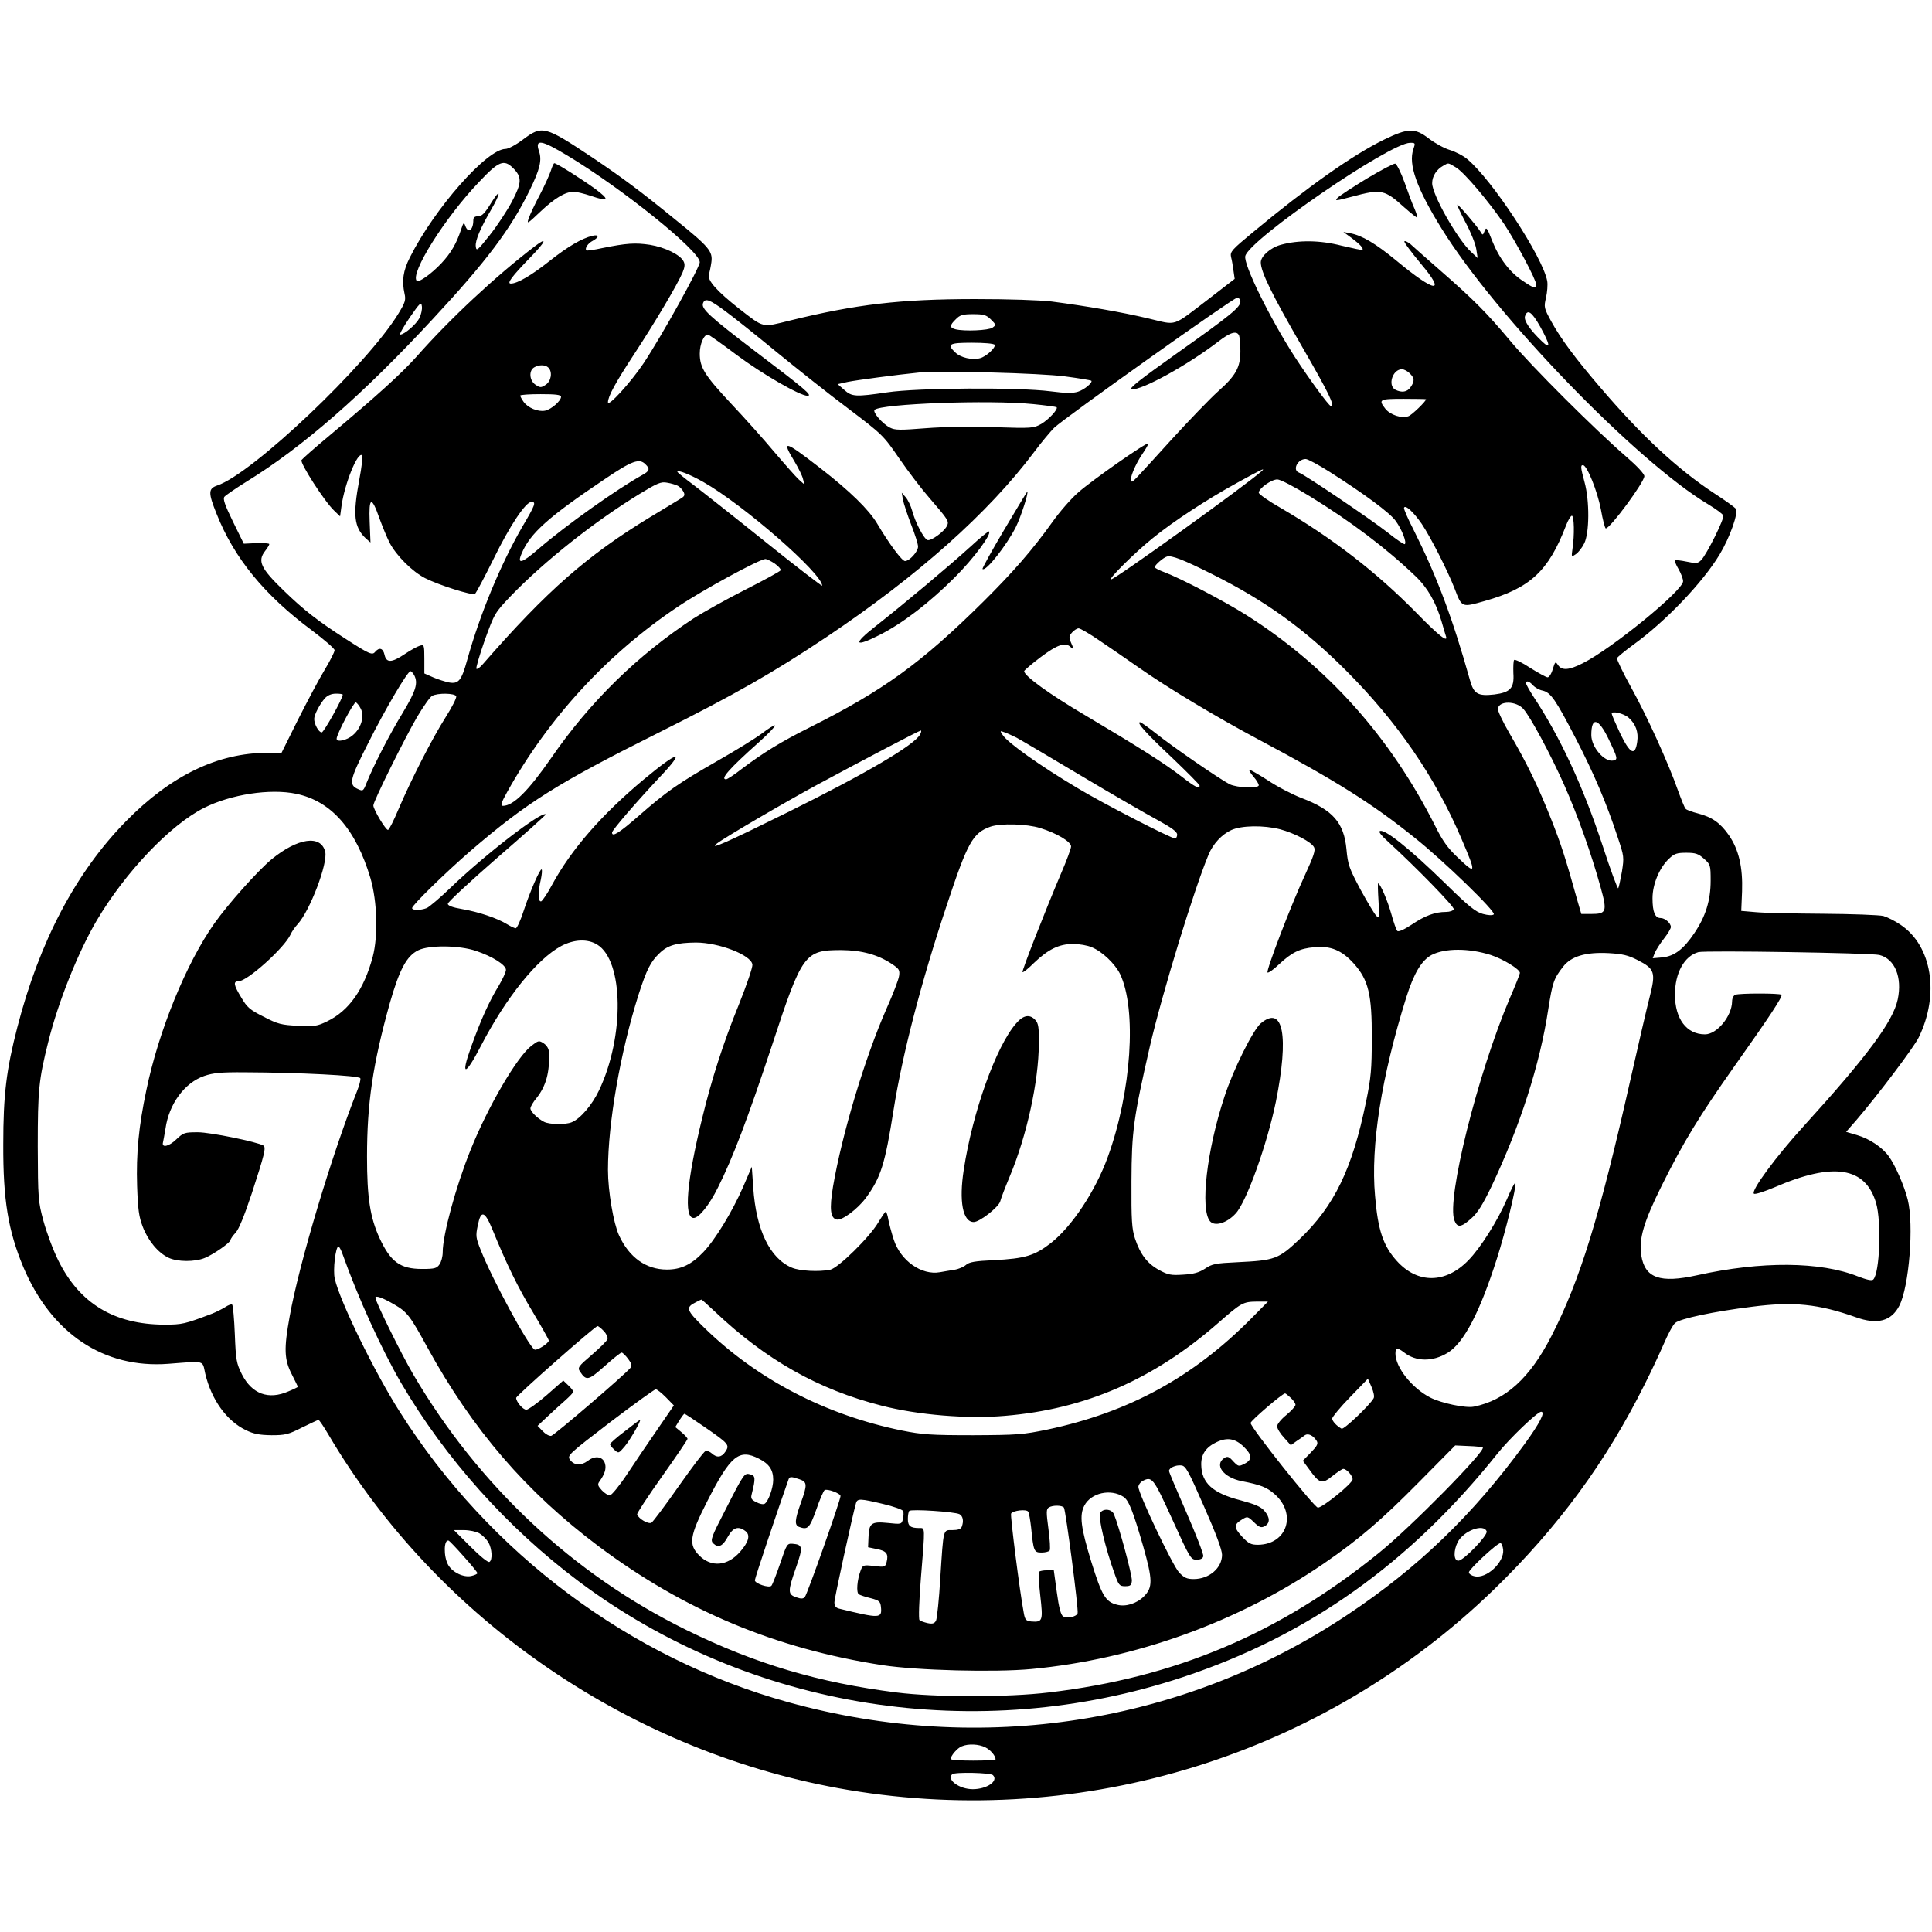 <?xml version="1.0" standalone="no"?>
<!DOCTYPE svg PUBLIC "-//W3C//DTD SVG 20010904//EN"
 "http://www.w3.org/TR/2001/REC-SVG-20010904/DTD/svg10.dtd">
<svg version="1.0" xmlns="http://www.w3.org/2000/svg"
 width="947pt" height="947pt" viewBox="0 0 947 947"
 preserveAspectRatio="xMidYMid meet">
<g transform="translate(0,947) scale(0.1,-0.1)"
fill="#000000" stroke="none">
<path d="M2562 8785 c-33 -25 -71 -45 -84 -45 -91 0 -348 -291 -469 -532 -33
-65 -40 -114 -26 -178 7 -30 3 -43 -30 -97 -153 -251 -718 -787 -889 -843 -43
-15 -44 -35 -3 -137 86 -218 235 -400 468 -573 61 -46 111 -89 111 -97 0 -9
-22 -52 -49 -97 -27 -44 -85 -154 -130 -243 l-81 -163 -68 0 c-244 0 -474
-111 -695 -336 -245 -250 -423 -587 -532 -1009 -54 -209 -69 -331 -69 -575 -1
-272 24 -422 98 -600 138 -327 395 -499 711 -475 184 14 166 19 181 -48 30
-127 104 -231 199 -277 39 -19 66 -24 126 -25 68 0 83 4 150 38 41 20 77 37
80 37 4 0 26 -33 49 -72 538 -913 1493 -1565 2550 -1742 1154 -193 2327 172
3164 984 312 303 549 625 738 1005 31 61 72 149 93 197 20 47 45 94 56 103 22
21 191 57 379 80 201 26 324 13 505 -51 107 -39 176 -20 215 56 48 94 72 396
41 520 -16 65 -61 168 -92 211 -32 45 -95 87 -156 105 l-54 16 49 56 c104 121
284 359 307 407 103 211 65 449 -89 552 -26 18 -64 37 -84 43 -20 5 -154 10
-297 11 -143 1 -291 4 -330 8 l-70 6 4 96 c4 118 -16 204 -64 274 -42 61 -83
90 -153 108 -28 7 -56 17 -60 23 -5 5 -21 45 -37 89 -47 134 -151 363 -229
504 -41 74 -72 139 -70 145 3 6 38 35 79 65 158 114 340 304 424 443 51 85 94
207 79 225 -6 7 -54 42 -107 76 -179 118 -354 280 -558 519 -121 141 -193 238
-239 322 -36 66 -37 70 -26 117 6 27 9 63 6 81 -21 117 -270 497 -392 598 -20
17 -59 37 -86 45 -27 8 -72 33 -101 55 -70 54 -102 53 -220 -4 -155 -76 -372
-229 -643 -454 -104 -86 -113 -96 -108 -121 4 -14 9 -44 12 -67 l6 -41 -123
-95 c-189 -144 -155 -133 -300 -99 -130 31 -305 61 -474 83 -60 7 -210 12
-375 12 -369 0 -585 -26 -907 -105 -141 -35 -126 -38 -249 57 -109 86 -158
140 -149 168 3 11 9 39 12 61 7 53 -11 75 -176 208 -169 138 -263 208 -406
304 -236 157 -247 160 -343 88z m220 -78 c268 -161 648 -467 648 -522 0 -26
-186 -361 -275 -495 -62 -93 -175 -217 -175 -192 0 29 36 95 129 237 103 157
212 341 237 400 11 26 12 41 4 55 -17 32 -91 68 -164 80 -73 11 -115 8 -234
-16 -41 -9 -76 -14 -78 -11 -9 9 8 35 32 47 32 18 31 32 -3 24 -52 -13 -119
-52 -209 -123 -88 -70 -158 -111 -190 -111 -21 0 3 33 96 129 75 77 86 103 23
55 -192 -146 -417 -356 -581 -542 -75 -84 -199 -196 -427 -387 -71 -59 -133
-114 -137 -120 -9 -14 114 -205 160 -248 l29 -28 7 51 c15 109 80 269 101 248
4 -4 -2 -58 -14 -120 -32 -173 -26 -232 32 -287 l23 -20 -4 101 c-5 123 9 129
48 17 15 -41 37 -94 49 -118 33 -64 112 -143 175 -175 67 -34 231 -86 244 -77
5 3 46 80 91 171 80 164 158 280 186 280 24 0 19 -14 -46 -124 -105 -182 -206
-425 -269 -651 -28 -101 -42 -119 -90 -110 -19 4 -54 15 -77 25 l-43 19 0 71
c0 69 -1 71 -22 65 -13 -4 -46 -22 -74 -41 -64 -43 -90 -44 -99 -4 -7 32 -25
39 -45 16 -15 -19 -27 -14 -145 62 -137 88 -206 142 -303 236 -115 111 -131
146 -92 196 11 14 20 29 20 33 0 4 -28 6 -62 5 l-63 -3 -53 108 c-41 84 -50
112 -42 122 7 8 55 41 108 74 275 169 570 426 915 799 261 281 380 439 472
627 52 106 62 150 47 194 -21 61 11 56 140 -22z m4146 32 c-26 -74 16 -192
138 -389 263 -426 954 -1141 1307 -1352 38 -23 71 -47 74 -55 6 -15 -80 -188
-108 -218 -17 -17 -24 -18 -71 -8 -29 6 -55 9 -58 6 -2 -2 5 -22 18 -43 12
-21 22 -48 22 -59 0 -45 -347 -329 -492 -402 -67 -34 -102 -37 -121 -9 -13 19
-14 18 -26 -20 -6 -22 -18 -40 -25 -40 -7 0 -45 21 -85 46 -39 26 -75 43 -79
39 -4 -3 -5 -33 -4 -65 5 -73 -15 -94 -93 -104 -81 -9 -101 2 -120 71 -86 306
-161 506 -276 736 -28 54 -49 103 -47 108 6 17 47 -21 87 -79 43 -64 126 -227
161 -317 36 -94 34 -93 147 -61 223 63 313 146 399 370 10 27 24 49 29 48 11
-2 13 -95 3 -160 -6 -43 -6 -43 15 -29 12 7 31 31 42 53 26 50 27 209 2 300
-19 71 -21 84 -8 84 20 0 71 -128 88 -217 9 -51 20 -93 24 -93 22 0 189 227
189 256 0 11 -35 49 -87 94 -149 128 -471 449 -571 570 -114 136 -175 198
-342 344 -69 60 -135 119 -147 130 -13 10 -26 17 -29 13 -4 -3 33 -52 80 -109
128 -151 71 -144 -120 15 -101 83 -167 123 -227 134 l-32 6 42 -31 c40 -30 58
-50 51 -57 -1 -2 -48 8 -103 21 -105 27 -211 28 -297 4 -51 -14 -98 -56 -98
-86 0 -46 53 -155 201 -411 135 -234 164 -294 142 -293 -10 1 -104 130 -176
240 -122 189 -253 455 -243 495 21 82 708 554 808 555 26 0 26 -1 16 -31z
m-4413 -93 c44 -44 43 -71 -5 -163 -24 -45 -73 -120 -109 -165 -62 -78 -66
-81 -69 -55 -3 28 23 90 77 182 46 80 47 107 0 33 -32 -53 -47 -68 -65 -68
-17 0 -24 -6 -24 -19 0 -49 -25 -67 -39 -29 -7 20 -9 19 -21 -17 -22 -68 -50
-116 -97 -166 -48 -51 -110 -95 -120 -86 -35 35 138 311 306 486 95 101 121
112 166 67z m4622 3 c41 -25 160 -166 235 -276 58 -87 158 -275 158 -298 0
-22 -11 -19 -64 17 -65 42 -118 112 -152 198 -25 65 -29 69 -37 48 -8 -22 -10
-22 -20 -4 -19 30 -110 136 -114 133 -2 -2 17 -42 41 -88 25 -46 48 -104 52
-129 l7 -45 -32 30 c-68 63 -191 281 -191 337 0 35 22 68 55 86 26 15 22 15
62 -9z m-1057 -657 c0 -28 -46 -66 -310 -253 -186 -132 -240 -175 -223 -177
47 -7 274 118 425 234 59 46 92 55 102 28 3 -9 6 -42 6 -75 0 -80 -22 -120
-110 -198 -39 -35 -141 -141 -227 -235 -199 -219 -191 -211 -198 -204 -10 10
20 82 54 132 18 26 31 49 29 52 -8 7 -274 -179 -342 -239 -36 -31 -93 -97
-127 -145 -98 -137 -193 -246 -339 -391 -304 -301 -489 -435 -852 -617 -140
-70 -226 -123 -331 -202 -37 -29 -72 -52 -78 -52 -30 0 13 50 161 182 47 42
82 79 79 82 -3 3 -32 -14 -64 -39 -32 -24 -131 -85 -219 -135 -192 -110 -248
-149 -385 -269 -95 -83 -131 -106 -131 -82 0 12 123 154 232 270 132 139 96
134 -77 -10 -207 -173 -355 -343 -449 -516 -22 -42 -47 -78 -53 -81 -16 -5
-17 45 -2 107 5 24 7 46 4 49 -7 7 -57 -107 -89 -205 -15 -46 -32 -83 -38 -83
-6 0 -25 9 -43 20 -47 29 -138 60 -220 74 -48 8 -70 17 -70 26 0 8 109 109
242 225 133 115 240 211 238 213 -18 19 -298 -197 -465 -358 -52 -50 -105 -95
-118 -101 -30 -12 -72 -12 -72 0 0 14 164 174 285 279 278 239 426 332 924
581 376 188 564 296 823 469 446 299 792 607 1016 905 38 51 83 104 99 120 54
51 878 637 896 637 10 0 17 -7 17 -18z m-2525 -47 c41 -30 155 -121 252 -201
98 -80 255 -205 350 -276 170 -129 173 -132 252 -247 44 -64 110 -150 146
-191 95 -110 98 -115 86 -139 -16 -30 -79 -74 -95 -68 -18 7 -60 87 -75 144
-6 22 -20 52 -31 65 l-20 23 6 -35 c4 -19 22 -74 40 -121 19 -48 34 -96 34
-108 0 -25 -42 -71 -64 -71 -15 0 -78 85 -136 183 -41 69 -134 160 -280 273
-177 137 -191 140 -125 31 19 -32 38 -70 41 -85 l7 -27 -28 25 c-15 14 -69 75
-120 135 -51 61 -145 166 -210 235 -131 140 -155 178 -155 247 0 46 20 93 40
93 4 0 68 -45 141 -100 126 -94 310 -200 347 -200 27 0 -12 33 -255 217 -228
174 -267 210 -257 237 10 26 31 19 109 -39z m-1499 -34 c-16 -31 -74 -81 -94
-81 -6 0 15 37 46 83 51 74 57 79 60 55 2 -15 -4 -40 -12 -57z m5494 -43 c49
-89 52 -113 9 -72 -59 56 -91 103 -84 124 12 37 34 21 75 -52z m-2693 36 c26
-26 26 -27 8 -40 -19 -14 -139 -19 -182 -8 -29 8 -29 19 2 49 20 21 34 25 85
25 52 0 65 -4 87 -26z m18 -124 c8 -13 -42 -59 -72 -66 -38 -10 -94 3 -119 27
-45 42 -33 49 80 49 59 0 108 -4 111 -10z m-2187 -112 c21 -21 14 -66 -13 -84
-23 -15 -27 -15 -50 0 -30 20 -34 69 -7 85 23 14 55 14 70 -1z m4222 -28 c24
-24 25 -38 4 -68 -16 -24 -44 -28 -75 -12 -38 21 -13 100 33 100 10 0 27 -9
38 -20z m-1690 -15 c69 -9 127 -19 129 -21 9 -8 -33 -44 -65 -54 -25 -8 -59
-8 -136 2 -157 20 -652 17 -798 -5 -157 -23 -174 -22 -212 12 l-32 28 49 11
c44 9 240 35 350 46 105 10 596 -3 715 -19z m-2470 -100 c0 -20 -48 -62 -78
-68 -35 -7 -85 14 -106 44 -9 13 -16 26 -16 30 0 4 45 7 100 7 74 0 100 -3
100 -13z m4240 -12 c0 -10 -69 -77 -86 -83 -32 -13 -90 6 -114 37 -35 45 -28
48 90 48 61 0 110 -1 110 -2z m-1924 -24 c60 -6 111 -13 113 -15 9 -9 -38 -60
-75 -82 -38 -21 -44 -22 -229 -16 -115 4 -248 2 -337 -5 -127 -10 -151 -10
-176 3 -37 19 -86 76 -75 87 32 30 563 50 779 28z m1453 -333 c170 -108 293
-199 322 -239 30 -41 55 -105 45 -114 -3 -3 -41 22 -83 56 -84 66 -407 284
-435 294 -35 12 -8 67 32 67 10 0 64 -29 119 -64z m-3355 38 c23 -22 20 -33
-15 -52 -126 -70 -373 -245 -510 -363 -82 -71 -106 -77 -82 -22 41 99 132 180
408 365 133 90 169 103 199 72z m3021 -33 c-75 -67 -719 -531 -739 -531 -16 0
117 132 204 202 99 81 267 191 415 272 118 65 139 75 120 57z m-2737 -54 c197
-112 582 -448 582 -508 0 -4 -125 92 -277 214 -153 123 -313 249 -355 281 -43
32 -78 61 -78 63 0 12 61 -12 128 -50z m2973 -70 c199 -122 374 -254 517 -391
59 -56 101 -129 128 -222 9 -32 19 -65 21 -71 14 -37 -34 0 -146 115 -197 200
-410 364 -663 512 -60 34 -108 68 -108 75 0 21 62 65 91 65 15 0 82 -35 160
-83z m-3099 52 c10 -5 22 -18 28 -29 8 -16 6 -22 -12 -33 -13 -8 -80 -49 -150
-91 -308 -187 -507 -361 -820 -720 -14 -17 -29 -28 -33 -24 -3 3 15 66 41 140
48 132 49 134 128 217 165 171 410 365 631 500 87 53 105 61 135 55 19 -3 42
-10 52 -15z m2619 -433 c262 -131 452 -268 655 -471 251 -251 437 -520 567
-825 75 -175 74 -181 -20 -91 -46 43 -73 81 -107 150 -221 439 -530 785 -928
1037 -108 68 -320 179 -400 209 -27 10 -48 21 -48 25 0 10 42 47 60 52 22 7
80 -15 221 -86z m-2144 52 c18 -13 31 -27 30 -33 -2 -5 -80 -48 -173 -95 -93
-47 -207 -111 -254 -141 -275 -181 -507 -407 -698 -684 -113 -163 -186 -235
-237 -235 -13 0 -9 14 21 68 203 364 492 678 838 909 120 81 400 233 428 233
6 0 27 -10 45 -22z m1591 -377 c48 -32 135 -92 195 -134 138 -97 381 -243 588
-353 374 -199 557 -314 764 -481 142 -113 399 -363 387 -375 -6 -6 -27 -5 -53
2 -36 10 -69 36 -184 149 -178 174 -305 275 -323 256 -4 -4 13 -25 38 -47 144
-132 330 -323 326 -335 -3 -7 -20 -13 -38 -13 -54 0 -103 -18 -168 -62 -38
-25 -65 -37 -71 -31 -5 5 -18 42 -29 82 -19 68 -55 151 -65 151 -2 0 -1 -39 2
-87 5 -80 4 -87 -10 -73 -9 8 -44 67 -78 129 -56 105 -62 122 -69 197 -12 131
-66 194 -222 253 -44 17 -119 56 -165 87 -47 30 -87 53 -90 51 -2 -3 8 -18 22
-35 14 -16 25 -35 25 -41 0 -17 -106 -13 -143 5 -49 25 -284 187 -361 249 -38
30 -73 55 -78 55 -19 0 30 -55 158 -175 73 -70 134 -131 134 -136 0 -18 -21
-8 -89 45 -83 64 -204 141 -472 300 -175 103 -299 193 -299 216 0 4 36 35 81
69 81 61 121 75 147 49 15 -15 15 -6 0 26 -9 22 -8 29 7 46 10 11 24 20 32 20
8 0 53 -26 101 -59z m-3358 -170 c20 -39 10 -75 -56 -185 -66 -108 -144 -261
-177 -343 -16 -41 -18 -42 -42 -31 -47 21 -42 45 49 224 85 170 194 354 208
354 4 0 12 -9 18 -19z m5484 -50 c10 -11 31 -23 47 -26 40 -9 64 -44 163 -235
89 -172 151 -318 205 -483 32 -95 32 -99 21 -170 -7 -39 -15 -76 -18 -81 -3
-5 -38 90 -77 210 -96 291 -207 530 -337 727 -21 32 -38 63 -38 68 0 15 16 10
34 -10z m-5834 -46 c0 -19 -93 -185 -103 -185 -15 0 -37 41 -37 66 0 21 28 74
53 102 13 14 32 22 54 22 18 0 33 -2 33 -5z m556 -8 c3 -8 -21 -54 -52 -103
-66 -104 -170 -308 -230 -449 -23 -55 -46 -101 -52 -103 -10 -3 -72 100 -72
120 0 20 153 328 214 433 31 52 64 99 74 104 26 15 112 14 118 -2z m-467 -62
c18 -38 1 -95 -40 -129 -29 -25 -79 -36 -79 -17 0 22 84 181 94 178 6 -2 17
-16 25 -32z m5698 0 c36 -41 133 -222 199 -370 68 -153 135 -343 179 -502 34
-122 30 -133 -46 -133 l-48 0 -17 58 c-62 222 -82 283 -131 407 -63 159 -119
275 -205 422 -33 57 -58 110 -56 120 7 39 89 38 125 -2z m516 -43 c35 -31 49
-71 42 -118 -10 -72 -35 -60 -84 42 -22 47 -41 91 -41 96 0 15 60 1 83 -20z
m-98 -105 c45 -94 46 -100 22 -105 -43 -8 -107 66 -107 125 0 92 35 84 85 -20z
m-3375 23 c-28 -52 -264 -191 -650 -382 -293 -145 -392 -189 -345 -152 39 30
333 202 490 287 226 122 499 265 508 266 4 1 3 -8 -3 -19z m473 -16 c17 -9
158 -92 312 -184 154 -92 324 -190 378 -219 71 -39 97 -58 97 -72 0 -10 -5
-19 -10 -19 -20 0 -358 174 -480 248 -186 111 -340 221 -365 259 -15 22 -14
22 10 13 14 -5 40 -17 58 -26z m-3531 -275 c172 -36 292 -173 364 -414 33
-114 38 -282 11 -385 -43 -160 -116 -264 -223 -316 -49 -24 -62 -26 -144 -22
-80 4 -98 8 -167 44 -68 34 -82 46 -110 94 -38 62 -41 80 -14 80 43 0 225 164
255 229 6 14 22 37 35 51 60 65 149 299 135 355 -21 85 -135 68 -264 -38 -67
-56 -212 -218 -279 -313 -138 -195 -274 -528 -334 -819 -37 -176 -50 -308 -45
-468 4 -117 9 -152 28 -201 26 -68 75 -127 126 -151 44 -21 130 -21 178 -1 44
18 126 76 126 88 0 5 11 21 25 36 16 17 43 84 79 192 63 193 71 226 57 235
-31 18 -260 65 -321 65 -66 0 -71 -2 -106 -35 -36 -35 -73 -43 -65 -14 2 8 7
37 12 66 17 122 94 226 190 259 44 15 82 19 199 18 266 -1 561 -16 566 -29 3
-7 -5 -36 -17 -66 -123 -311 -283 -843 -329 -1101 -29 -159 -27 -212 10 -284
16 -32 30 -60 30 -62 0 -1 -21 -12 -46 -22 -98 -43 -179 -13 -228 83 -27 54
-30 69 -35 197 -3 76 -9 141 -13 145 -3 4 -19 -2 -34 -12 -16 -10 -44 -24 -64
-32 -135 -51 -146 -54 -235 -54 -246 1 -415 104 -519 314 -26 52 -58 139 -73
194 -26 96 -27 110 -28 365 0 277 5 327 51 511 49 198 146 440 238 597 141
238 360 468 526 552 131 66 324 96 452 69z m3647 -168 c81 -25 151 -67 151
-90 0 -10 -22 -70 -49 -132 -76 -179 -194 -480 -189 -484 3 -3 28 17 56 45 70
67 123 93 192 93 30 0 71 -7 91 -16 52 -21 114 -81 139 -131 83 -173 56 -578
-60 -897 -60 -166 -175 -340 -279 -422 -80 -62 -126 -76 -281 -84 -90 -4 -119
-9 -135 -23 -11 -10 -37 -21 -57 -24 -21 -3 -53 -9 -71 -12 -90 -16 -192 56
-226 159 -11 34 -23 79 -27 100 -3 20 -9 37 -13 37 -3 0 -19 -24 -36 -52 -42
-72 -197 -224 -236 -232 -56 -11 -149 -6 -187 10 -108 45 -176 185 -190 393
l-7 102 -43 -100 c-52 -119 -137 -259 -195 -319 -58 -61 -110 -85 -178 -85
-102 0 -185 59 -235 168 -27 59 -54 217 -54 320 0 231 61 579 150 860 40 124
59 161 103 203 40 39 84 51 178 52 112 0 271 -61 277 -108 2 -12 -28 -100 -66
-195 -77 -189 -134 -367 -180 -557 -77 -314 -91 -490 -42 -490 26 0 77 64 119
149 73 145 147 341 266 700 147 448 159 464 340 464 99 -1 178 -22 248 -69 34
-23 38 -29 34 -57 -2 -18 -30 -90 -62 -162 -105 -238 -218 -614 -262 -872 -18
-109 -13 -155 19 -161 26 -5 102 52 142 106 74 101 94 166 136 432 43 271 134
623 261 1004 102 308 127 353 214 384 50 17 177 14 244 -7z m1176 -6 c70 -19
153 -62 166 -88 8 -14 -2 -44 -44 -135 -68 -146 -192 -470 -184 -479 4 -3 29
14 55 39 64 60 103 79 174 85 80 8 135 -15 193 -79 73 -81 90 -152 89 -368 0
-150 -4 -194 -28 -310 -68 -331 -155 -510 -326 -674 -104 -98 -120 -104 -305
-113 -107 -5 -124 -8 -159 -32 -30 -19 -55 -26 -107 -29 -59 -4 -74 -1 -118
23 -58 32 -92 77 -118 155 -15 47 -18 87 -17 280 1 246 10 311 90 660 61 263
217 771 288 941 22 53 65 99 111 120 50 23 158 25 240 4z m2077 -144 c32 -28
33 -32 33 -108 0 -97 -25 -176 -80 -257 -53 -79 -98 -113 -157 -119 l-47 -4
10 26 c6 14 26 46 45 70 19 24 34 50 34 57 0 19 -29 44 -50 44 -28 0 -40 30
-40 97 0 69 34 150 81 194 26 25 39 29 85 29 45 0 59 -5 86 -29z m-5425 -421
c130 -79 135 -451 9 -715 -34 -72 -93 -140 -134 -156 -32 -13 -109 -11 -135 2
-33 17 -67 51 -67 66 0 8 13 31 30 51 46 58 65 125 61 224 -1 17 -10 33 -26
44 -23 15 -26 14 -60 -12 -70 -53 -214 -299 -299 -512 -72 -179 -136 -415
-136 -500 0 -21 -7 -48 -16 -60 -13 -19 -24 -22 -85 -22 -107 0 -154 34 -208
150 -47 102 -62 200 -62 400 0 262 28 453 112 754 47 164 82 230 139 258 52
26 201 25 283 -3 81 -27 147 -69 147 -93 0 -10 -16 -45 -35 -77 -47 -76 -89
-170 -136 -301 -53 -147 -29 -144 48 5 123 237 275 426 394 490 63 33 129 36
176 7z m4380 -51 c61 -20 143 -70 143 -88 0 -5 -22 -61 -50 -125 -157 -369
-311 -986 -271 -1088 14 -37 33 -35 83 10 31 27 56 68 99 157 139 294 237 596
278 868 21 133 27 150 73 209 40 51 111 72 224 66 67 -4 94 -10 141 -34 84
-43 90 -60 59 -181 -14 -54 -57 -240 -96 -413 -149 -662 -246 -978 -386 -1250
-105 -205 -225 -314 -380 -345 -40 -8 -160 17 -214 45 -89 46 -170 148 -170
215 0 30 9 31 42 6 58 -46 141 -47 214 -2 79 48 158 199 242 464 41 128 96
351 90 369 -2 5 -21 -31 -42 -81 -45 -104 -128 -237 -189 -299 -111 -114 -248
-116 -350 -3 -67 74 -93 151 -107 320 -22 245 31 581 153 972 38 120 75 181
124 208 66 34 183 34 290 0z m1905 0 c76 -19 113 -109 90 -218 -23 -108 -150
-279 -461 -621 -135 -148 -259 -316 -244 -331 5 -5 51 10 103 32 287 124 444
99 496 -78 27 -93 18 -343 -14 -375 -7 -7 -32 -1 -74 15 -185 74 -474 76 -790
6 -181 -40 -255 -14 -273 97 -13 81 12 165 100 342 107 215 184 341 354 582
175 247 241 347 233 354 -7 8 -206 8 -226 0 -9 -3 -16 -18 -16 -33 -1 -72 -74
-161 -133 -161 -90 0 -147 76 -147 195 0 106 46 189 115 208 33 9 847 -4 887
-14z m-6799 -1344 c72 -176 126 -286 199 -407 43 -72 78 -134 78 -139 0 -13
-59 -51 -70 -44 -31 19 -206 342 -263 486 -25 62 -26 71 -15 123 15 76 34 71
71 -19z m-734 -122 c76 -214 191 -466 286 -630 218 -372 521 -711 870 -973
840 -630 1954 -806 2965 -470 614 204 1110 557 1540 1095 60 75 196 205 214
205 22 0 -6 -55 -80 -157 -254 -348 -522 -607 -869 -838 -802 -535 -1793 -691
-2740 -429 -777 215 -1465 729 -1905 1423 -125 196 -295 545 -319 653 -10 41
4 158 18 158 4 0 13 -17 20 -37z m255 -248 c62 -36 77 -56 160 -208 221 -404
486 -711 841 -977 420 -314 866 -501 1390 -582 169 -26 551 -36 731 -19 509
48 1017 232 1434 518 172 118 282 213 464 397 l179 181 65 -3 c36 -1 68 -5 70
-7 16 -16 -352 -390 -508 -516 -490 -397 -999 -612 -1620 -685 -198 -24 -556
-24 -745 0 -381 48 -692 140 -1030 306 -554 272 -1020 708 -1340 1254 -58 99
-185 357 -185 375 0 13 36 0 94 -34z m1569 -33 c251 -238 508 -383 818 -462
178 -46 421 -66 605 -50 395 33 728 178 1045 455 114 100 122 104 189 105 l55
0 -80 -81 c-286 -289 -600 -461 -1000 -546 -121 -25 -147 -27 -365 -28 -207 0
-249 3 -349 23 -373 76 -709 250 -969 504 -89 87 -93 99 -41 125 13 7 26 13
27 13 2 0 31 -26 65 -58z m-544 -96 c13 -13 21 -31 19 -39 -1 -8 -36 -42 -76
-77 -68 -58 -72 -64 -59 -83 31 -47 41 -44 120 26 41 37 79 67 84 67 5 0 19
-14 32 -31 17 -23 20 -33 11 -44 -30 -36 -373 -330 -388 -333 -10 -2 -29 9
-42 23 l-25 26 50 47 c28 26 67 62 88 80 20 18 37 36 37 40 0 5 -11 19 -25 32
l-24 23 -82 -72 c-45 -39 -90 -71 -99 -71 -17 0 -50 39 -50 58 0 11 387 352
399 352 4 0 18 -11 30 -24z m3774 -330 c-19 -34 -146 -155 -157 -149 -25 14
-46 37 -46 50 0 7 39 55 87 104 l88 91 18 -41 c10 -24 15 -47 10 -55z m-3469
5 l39 -40 -81 -118 c-45 -65 -112 -164 -149 -220 -37 -56 -75 -102 -84 -103
-8 0 -26 11 -39 25 -20 22 -22 29 -12 43 26 36 34 62 28 86 -9 36 -47 44 -84
16 -35 -26 -69 -23 -89 6 -13 20 -4 28 198 183 116 88 217 161 223 161 7 0 29
-18 50 -39z m3063 -3 c13 -12 23 -27 23 -34 0 -7 -20 -29 -45 -50 -25 -20 -45
-45 -45 -55 0 -11 15 -36 34 -56 l33 -37 28 20 c15 10 34 23 41 29 16 11 41
-1 58 -28 8 -13 3 -24 -29 -57 l-39 -40 31 -42 c51 -71 63 -74 114 -33 24 19
48 35 53 35 17 0 46 -33 46 -51 0 -20 -146 -138 -170 -139 -17 0 -330 393
-330 415 0 11 156 145 169 145 3 0 15 -10 28 -22z m-2873 -143 c119 -82 123
-88 102 -120 -19 -29 -42 -32 -67 -9 -10 9 -24 14 -31 11 -8 -2 -67 -81 -132
-173 -65 -93 -125 -173 -133 -178 -15 -8 -63 19 -70 41 -2 5 53 89 122 186 69
97 125 180 125 184 0 4 -13 19 -30 33 l-30 25 20 33 c11 17 22 32 25 32 3 0
47 -29 99 -65z m2643 -97 c41 -40 42 -63 3 -83 -28 -14 -30 -14 -55 12 -20 23
-28 26 -43 17 -52 -33 -6 -96 84 -114 93 -18 123 -30 161 -63 111 -97 62 -247
-80 -249 -35 0 -46 5 -79 40 -41 45 -41 59 0 84 26 16 28 16 58 -13 27 -26 35
-29 53 -20 27 15 27 43 -2 76 -17 20 -46 32 -116 51 -137 35 -192 85 -193 175
-1 51 24 86 75 110 53 25 92 18 134 -23z m-2377 -58 c50 -25 70 -55 70 -103 0
-41 -24 -107 -42 -118 -7 -4 -25 -1 -41 8 -25 12 -28 19 -22 41 19 76 18 89
-7 95 -29 8 -30 8 -122 -173 -71 -137 -75 -150 -60 -165 25 -24 46 -15 72 33
25 45 51 54 86 27 25 -19 16 -53 -26 -101 -62 -71 -142 -78 -201 -18 -53 53
-47 95 39 264 115 226 156 260 254 210z m2182 -235 c58 -131 88 -212 88 -236
0 -65 -63 -119 -139 -119 -33 0 -47 6 -72 33 -31 33 -199 385 -199 419 0 9 9
22 19 28 48 25 53 19 147 -187 87 -192 91 -198 119 -198 20 0 31 6 33 17 2 10
-35 105 -82 213 -47 107 -86 199 -86 205 0 15 33 30 60 27 22 -2 34 -24 112
-202z m-1983 134 c38 -13 39 -26 6 -117 -29 -81 -31 -107 -9 -116 43 -16 52
-8 85 84 17 50 36 93 41 96 13 8 78 -16 78 -29 0 -20 -163 -482 -175 -495 -8
-9 -18 -10 -43 -1 -41 14 -41 29 0 146 35 100 33 112 -17 116 -27 2 -29 -2
-61 -97 -19 -55 -38 -104 -43 -109 -12 -12 -81 11 -81 27 0 10 111 342 165
494 5 15 13 15 54 1z m1588 -86 c26 -17 47 -71 97 -244 46 -163 47 -200 3
-244 -35 -35 -89 -52 -131 -41 -57 14 -75 44 -127 211 -51 167 -59 227 -34
275 33 63 129 84 192 43z m-1178 -35 c51 -12 96 -28 98 -35 3 -7 2 -25 -1 -39
-7 -26 -8 -26 -75 -19 -80 8 -92 -1 -94 -72 l-2 -47 43 -9 c47 -9 58 -23 48
-63 -7 -26 -9 -26 -62 -20 -52 6 -55 5 -65 -21 -18 -47 -23 -110 -9 -118 7 -4
33 -13 59 -19 41 -11 46 -16 49 -42 6 -58 -4 -58 -205 -9 -16 4 -23 13 -23 31
0 21 90 432 106 487 7 22 20 22 133 -5z m886 -18 c9 -15 73 -503 67 -518 -6
-17 -52 -27 -71 -15 -11 7 -21 43 -31 119 l-15 109 -33 -2 c-19 0 -36 -4 -39
-7 -4 -3 -1 -56 6 -117 14 -124 12 -131 -44 -127 -26 3 -31 8 -37 43 -19 98
-67 478 -62 486 9 15 76 23 84 9 4 -6 10 -41 14 -76 12 -119 14 -124 52 -124
18 0 36 5 39 10 4 6 1 53 -6 106 -11 82 -11 97 2 105 19 12 66 11 74 -1z
m-512 -32 c17 -9 22 -34 11 -62 -4 -11 -19 -16 -45 -16 -47 0 -44 13 -60 -235
-6 -104 -16 -198 -21 -209 -8 -14 -17 -17 -41 -12 -17 4 -35 10 -40 15 -5 5
-2 96 7 207 21 257 21 244 -8 244 -43 0 -56 10 -56 44 0 18 3 36 7 40 10 10
223 -4 246 -16z m2584 -84 c7 -19 -113 -144 -139 -144 -23 0 -24 49 -3 91 29
56 127 92 142 53z m-4937 -10 c15 -9 35 -29 44 -44 18 -32 21 -86 5 -96 -7 -4
-46 28 -93 75 l-81 81 49 0 c26 0 60 -7 76 -16z m-77 -113 c37 -41 67 -78 67
-82 0 -4 -13 -10 -30 -14 -38 -8 -91 17 -113 54 -24 42 -22 129 3 119 4 -2 37
-36 73 -77z m5095 33 c6 -62 -83 -145 -141 -130 -15 3 -27 12 -27 19 0 15 142
147 155 143 6 -1 11 -16 13 -32z m-2538 -969 c26 -13 50 -42 50 -59 0 -3 -49
-6 -110 -6 -60 0 -110 3 -110 8 0 16 33 54 54 62 33 14 84 11 116 -5z m37
-136 c29 -29 -30 -69 -99 -69 -65 0 -129 46 -101 73 11 12 188 8 200 -4z"/>
<path d="M2700 8633 c-7 -21 -31 -74 -54 -118 -24 -45 -48 -96 -54 -114 -11
-31 -8 -30 56 31 71 67 123 98 164 98 14 0 51 -9 84 -20 90 -31 95 -20 19 36
-68 49 -187 124 -198 124 -3 0 -11 -17 -17 -37z"/>
<path d="M6700 8595 c-69 -42 -133 -84 -143 -94 -17 -17 -10 -16 70 5 144 39
160 35 257 -53 33 -29 61 -51 63 -50 2 2 -4 21 -13 43 -10 21 -32 80 -49 129
-18 50 -39 91 -46 93 -8 1 -70 -32 -139 -73z"/>
<path d="M4922 6873 c-61 -103 -109 -190 -106 -192 15 -15 118 116 163 205 25
50 65 174 56 174 -1 0 -52 -84 -113 -187z"/>
<path d="M4754 6788 c-99 -90 -318 -274 -464 -389 -112 -88 -102 -104 24 -40
112 57 242 157 366 281 93 93 181 212 168 225 -3 3 -45 -32 -94 -77z"/>
<path d="M4981 4454 c-98 -111 -214 -435 -257 -718 -24 -154 -5 -256 49 -256
29 0 123 74 130 102 3 13 24 68 47 123 83 198 141 464 142 648 1 80 -2 101
-17 117 -27 30 -59 25 -94 -16z"/>
<path d="M6180 4454 c-38 -32 -136 -229 -178 -359 -87 -263 -120 -552 -71
-611 23 -27 82 -10 126 38 53 57 154 339 197 548 65 324 36 476 -74 384z"/>
<path d="M3062 2454 c-40 -30 -72 -59 -72 -63 0 -4 9 -16 21 -27 21 -19 21
-19 51 16 27 32 83 130 75 130 -2 0 -36 -25 -75 -56z"/>
<path d="M5392 2053 c-10 -18 27 -175 70 -293 21 -60 25 -65 53 -65 25 0 31 4
33 26 3 24 -63 268 -88 327 -11 26 -54 30 -68 5z"/>
</g>
</svg>
